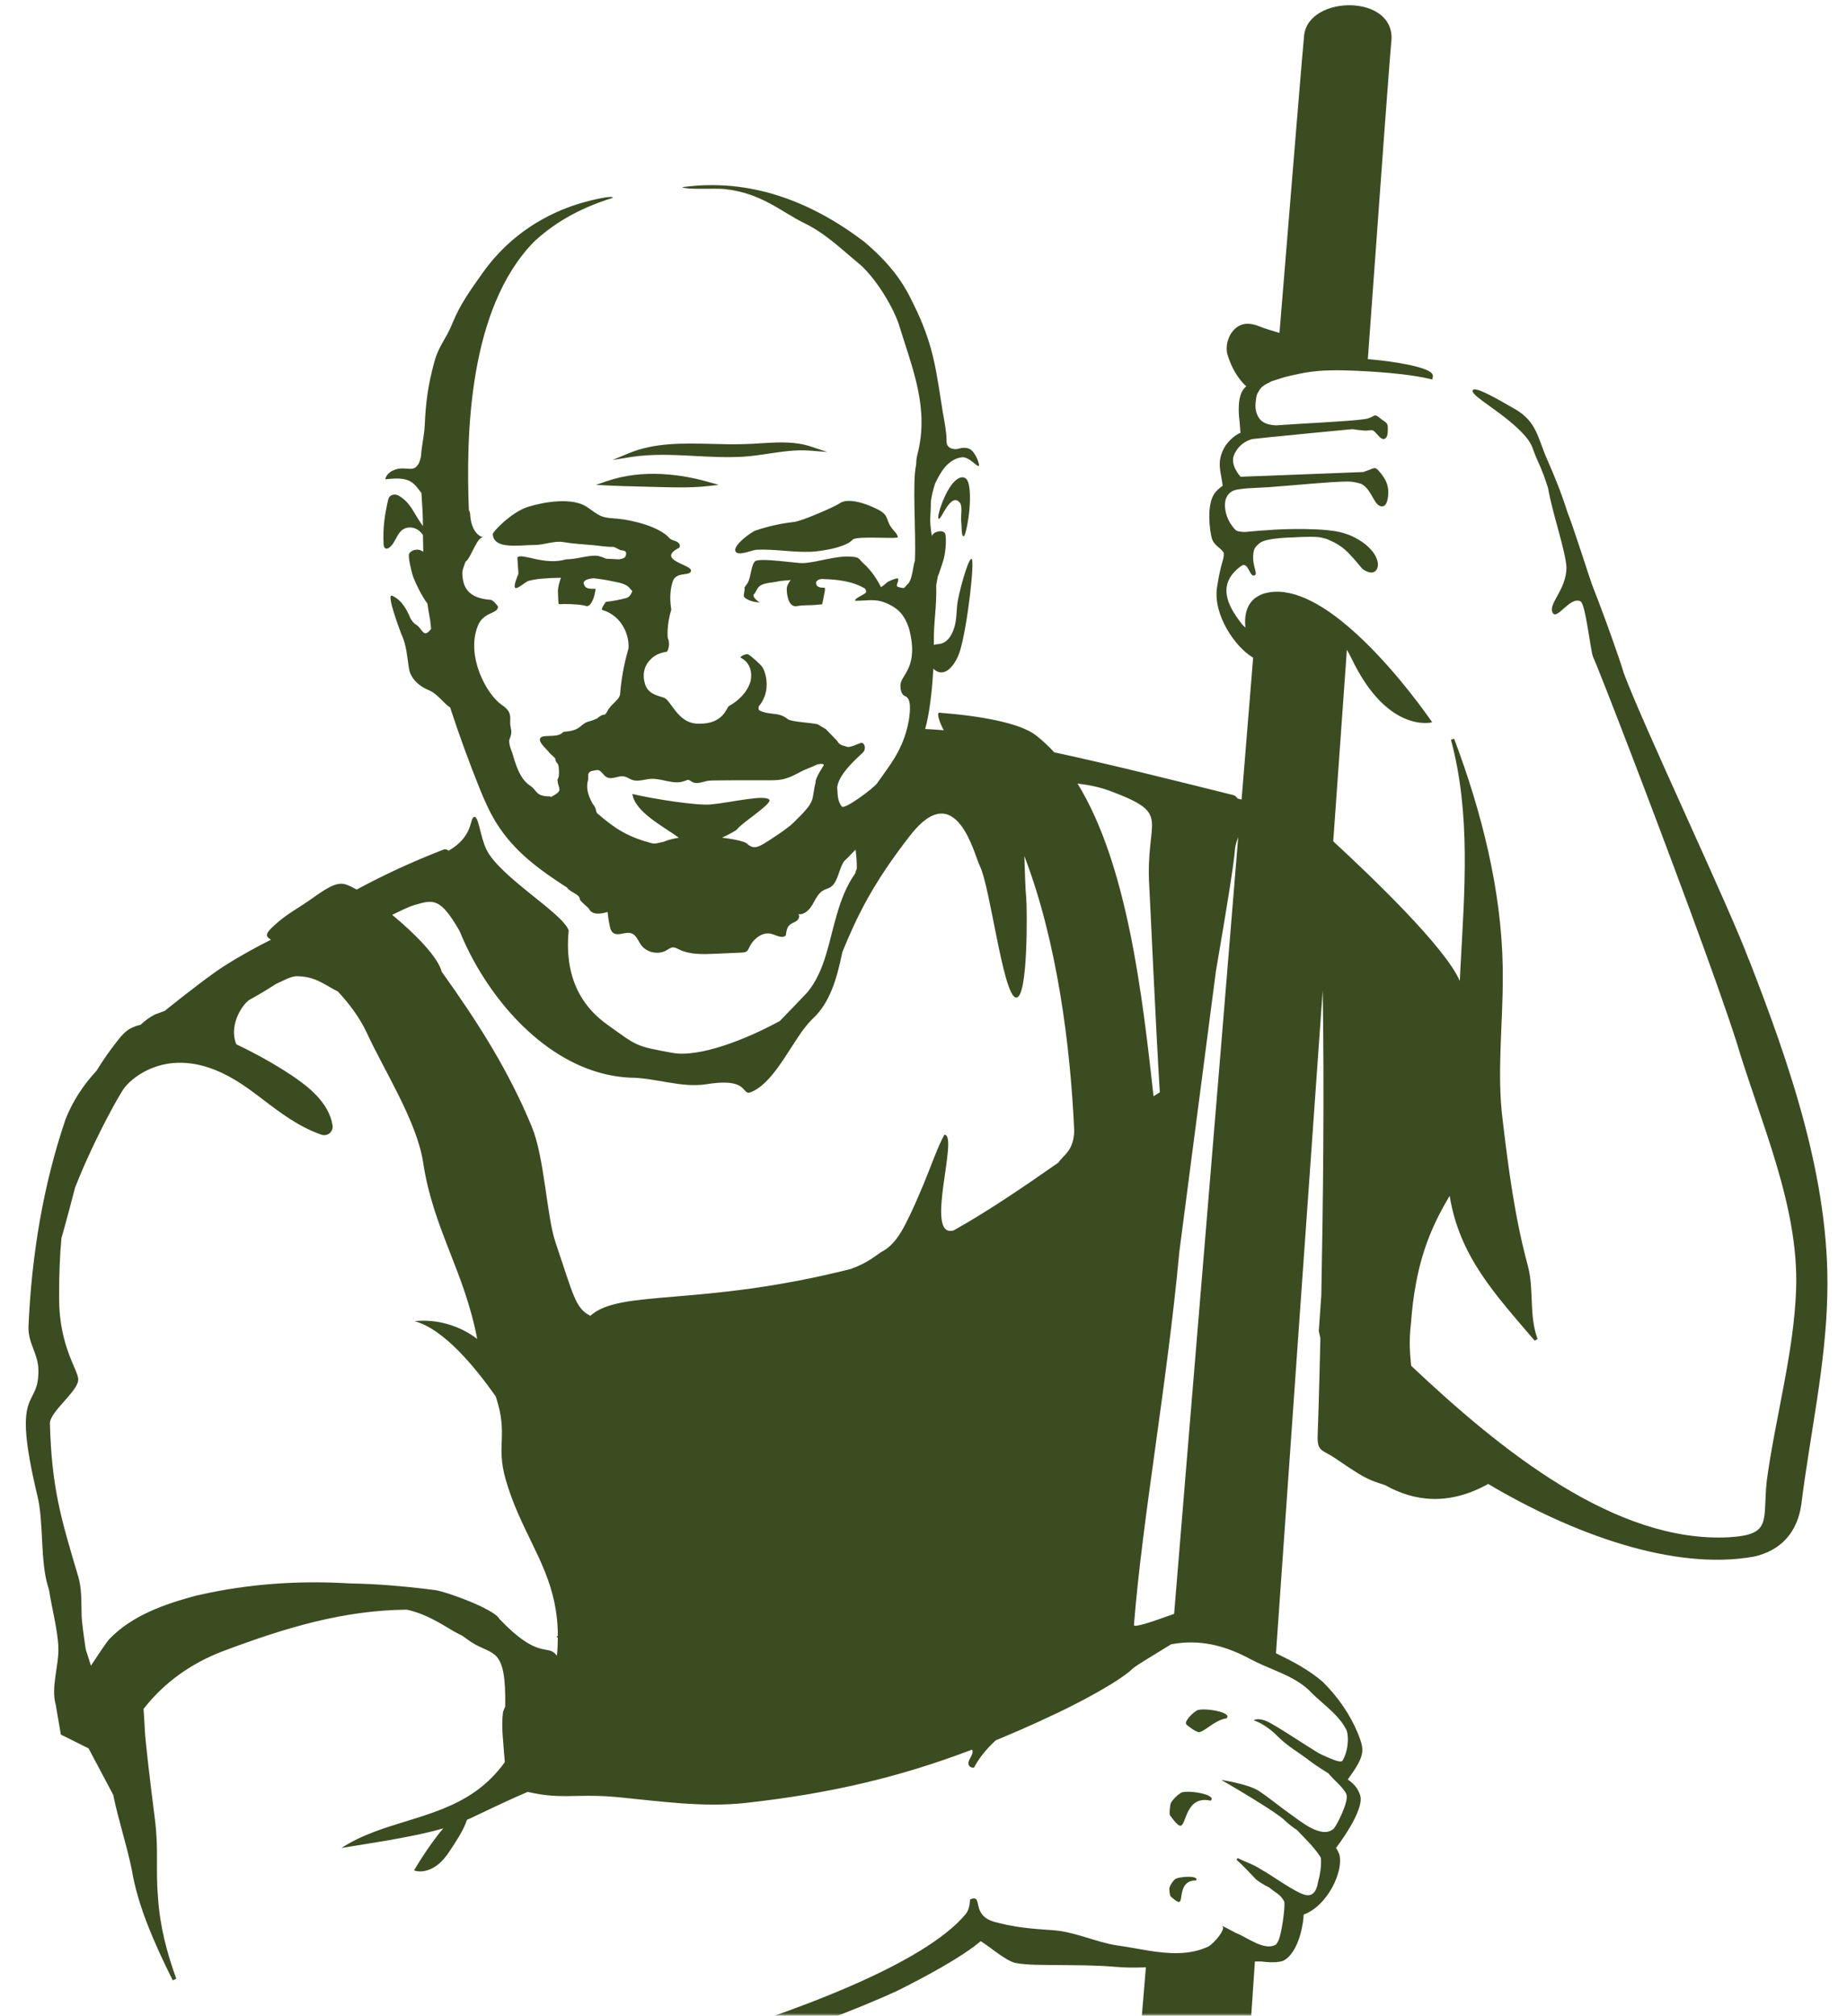 <?xml version="1.0" encoding="UTF-8"?> <svg xmlns="http://www.w3.org/2000/svg" width="353" height="385" viewBox="0 0 353 385" fill="none"><mask id="mask0_780_8646" style="mask-type:alpha" maskUnits="userSpaceOnUse" x="0" y="0" width="353" height="385"><rect width="353" height="385" fill="#D9D9D9"></rect></mask><g mask="url(#mask0_780_8646)"><path d="M115.857 91.935L113.898 92.613L115.973 92.72C117.833 92.819 120.123 92.877 122.33 92.927C123.487 92.96 124.603 92.985 125.595 93.018L126.661 93.042C127.801 93.067 128.967 93.092 130.132 93.092C131.843 93.092 133.579 93.034 135.307 92.844L137.365 92.613L135.373 92.05C130.38 90.637 122.949 89.472 115.866 91.935H115.857Z" fill="#3B4C21"></path><path d="M146.117 84.62C142.993 84.851 140.29 84.909 137.628 84.818C137.058 84.81 136.479 84.793 135.901 84.777C130.627 84.653 125.163 84.521 120.27 86.529L117.055 87.852L120.493 87.306C124.593 86.653 128.776 86.876 132.826 87.091C135.818 87.248 138.909 87.414 141.976 87.232C143.662 87.133 145.34 86.876 146.96 86.637C149.506 86.256 152.143 85.86 154.788 86.066L158.094 86.331L154.953 85.281C152.135 84.339 149.052 84.438 146.125 84.628L146.117 84.62Z" fill="#3B4C21"></path><path d="M245.282 374.492C245.282 374.492 245.232 374.508 245.208 374.516C245.175 374.533 245.15 374.55 245.125 374.566L245.282 374.492Z" fill="#3B4C21"></path><path d="M229.273 330.825C230.042 330.668 231.215 329.568 232.587 328.841C233.166 328.535 233.769 328.279 234.406 328.205C235.72 326.989 229.744 326.064 228.702 326.717C227.917 327.221 227.264 327.874 226.81 328.618C226.686 328.816 226.603 329.064 226.686 329.263C226.702 329.304 226.719 329.345 226.752 329.387C226.901 329.544 228.628 330.957 229.273 330.825Z" fill="#3B4C21"></path><path d="M223.788 344.339C223.639 344.578 223.416 346.512 223.623 346.727C223.771 346.884 225.02 348.843 225.664 348.711C226.755 348.488 226.64 342.859 231.384 343.925C232.699 342.71 226.722 341.784 225.681 342.437C224.896 342.942 224.243 343.595 223.788 344.339Z" fill="#3B4C21"></path><path d="M223.733 362.201C223.857 362.283 224.99 363.432 225.411 363.251C226.122 362.936 225.221 359.126 228.602 359.159C229.321 358.142 225.114 358.382 224.51 358.977C224.047 359.432 223.7 359.977 223.502 360.548C223.436 360.729 223.568 362.085 223.733 362.201Z" fill="#3B4C21"></path><path d="M144.429 101.309C143.627 101.582 140.288 103.995 140.519 105.169C140.767 106.417 143.718 105.045 144.561 105.004C148.074 104.838 151.546 105.541 155.059 105.384C157.001 105.293 161.663 104.557 162.944 103.086C163.655 102.268 171.706 103.037 171.607 102.574C171.508 102.111 171.185 101.731 170.863 101.383C169.011 99.367 170.218 98.565 167.78 97.308C165.92 96.35 162.184 94.92 160.473 96.135C159.539 96.796 153.24 99.532 151.744 99.697C149.256 99.97 146.81 100.515 144.437 101.317L144.429 101.309Z" fill="#3B4C21"></path><path d="M183.703 99.581C183.835 100.539 183.695 102.432 184.174 102.432C184.654 102.432 185.885 95.803 185.158 92.538C185.05 92.05 184.868 91.53 184.439 91.29C183.777 90.918 182.976 91.414 182.43 91.943C180.537 93.803 178.909 98.862 179.413 99.093C179.909 99.316 181.645 94.059 183.372 95.927C184.067 96.605 183.562 98.63 183.703 99.589V99.581Z" fill="#3B4C21"></path><path d="M334.244 183.321C330.64 173.543 314.092 138.67 310.322 128.528C310.05 127.585 309.736 126.643 309.413 125.701C307.801 120.981 306.074 116.261 304.231 111.558C303.925 110.773 300.701 100.622 299.577 97.853C299.577 97.845 299.577 97.837 299.569 97.829C298.461 94.274 297.048 90.819 295.7 87.769C293.857 83.587 293.725 80.553 289.559 78.139C285.509 75.792 281.442 73.519 281.442 74.684C281.442 75.85 287.831 79.106 291.485 83.272C293.014 85.025 292.865 85.827 293.849 87.934C294.832 90.059 295.337 91.555 295.866 93.224C296.725 98.167 299.238 105.243 299.387 108.425C299.312 112.699 295.932 115.228 296.709 116.964C297.486 118.708 300.073 113.79 302.081 114.864C303.065 115.393 303.999 124.585 304.495 125.544C304.892 126.329 307.735 133.537 311.48 143.298C318.365 161.243 328.334 187.826 331.913 199.117C336.459 214.335 343.865 230.42 343.27 246.331C342.865 258.284 339.269 270.914 337.674 282.783C336.831 290.454 338.806 293.099 330.491 293.612C308.785 294.777 286.872 277.055 269.696 260.854C269.423 258.292 269.308 255.705 269.638 253.035C270.465 241.587 273.118 234.999 277.061 228.403C278.937 240 285.748 247.199 293.311 256.068L293.857 255.746C292.171 251.092 293.229 246.422 292.014 241.802C289.517 232.569 288.311 223.394 287.187 213.905C286.046 204.903 287.253 195.604 287.211 186.495C287.211 185.9 287.211 185.313 287.203 184.718C286.972 170.071 283.161 154.995 277.912 141.092L277.309 141.29C281.128 155.474 279.904 170.228 279.127 184.727C279.078 185.603 279.036 186.487 278.995 187.363C276.284 181.032 262.48 167.765 254.809 160.69C255.702 148.159 256.578 135.892 257.413 124.114C257.719 124.626 258.017 125.172 258.298 125.75C265.233 140.248 273.722 137.959 273.722 137.959C273.722 137.959 269.39 131.553 263.456 125.238C261.67 123.328 259.736 121.444 257.727 119.725C253.751 116.327 249.495 113.674 245.552 113.128L245.477 113.079C245.477 113.079 245.444 113.095 245.428 113.104C244.064 112.93 242.741 113.004 241.477 113.401C241.072 113.525 240.725 113.699 240.411 113.881C238.187 115.154 237.889 117.617 237.972 119.195C237.989 119.452 238.005 119.675 238.03 119.873C237.708 119.592 237.385 119.27 237.096 118.873C234.674 115.683 232.451 111.583 237.179 108.128C238.617 107.078 238.757 110.293 239.766 109.905C240.576 109.591 239.022 107.789 239.65 105.144C239.799 104.524 240.27 104.127 240.774 103.714C242.031 102.697 247.18 102.639 247.18 102.639C247.271 102.639 247.37 102.631 247.469 102.623C249.792 102.482 251.578 102.532 251.991 102.59C252.702 102.689 253.628 102.912 254.107 103.185C256.653 104.259 257.645 105.557 258.678 106.656C259.662 107.706 260.182 108.566 260.662 108.855C261.273 109.219 262.05 109.549 262.679 109.202C263.34 108.838 263.456 107.913 263.265 107.177C263.001 106.119 262.307 105.21 261.513 104.458C260.761 103.739 259.885 103.16 258.959 102.689C258.43 102.424 258.132 102.234 256.735 101.804C253.685 100.829 245.701 100.936 241.907 101.292L241.444 101.317C241.444 101.317 241.394 101.317 241.369 101.317L241.039 101.341H240.981L239.071 101.507L237.873 101.614C237.683 101.606 237.501 101.589 237.336 101.573C237.327 101.573 237.311 101.573 237.303 101.573C237.154 101.556 237.022 101.54 236.906 101.515C236.881 101.515 236.856 101.515 236.84 101.507C236.732 101.49 236.641 101.465 236.559 101.441C236.534 101.441 236.509 101.432 236.493 101.424C236.402 101.391 236.319 101.358 236.261 101.325C236.154 101.259 234.145 99.424 234.104 96.423C234.145 95.101 234.682 94.332 235.385 93.894C236.335 93.191 240.129 93.216 242.361 93.059C247.602 92.687 254.082 92.001 257.57 91.968C258.537 91.968 259.372 92.2 259.901 92.34C260.033 92.373 260.141 92.406 260.207 92.448C260.554 92.629 260.852 92.877 261.108 93.15C261.893 93.993 262.199 94.811 262.844 95.803C263.183 96.332 263.753 96.87 264.356 96.688C264.852 96.531 265.067 95.969 265.175 95.465C265.654 93.117 265.026 91.596 263.414 89.827C263.241 89.637 263.034 89.447 262.778 89.414C262.588 89.389 262.397 89.463 262.216 89.538C261.703 89.745 261.158 89.951 260.529 90.158C260.323 90.158 260.108 90.174 259.876 90.183C255.636 90.365 237.112 91.059 237.112 91.059C237.112 91.059 235.021 88.868 235.848 86.901C236.873 84.479 239.005 83.934 239.419 83.851C240.394 83.752 241.708 83.595 242.915 83.479C248.131 82.958 254.967 82.289 258.496 81.966C259.19 82.082 259.909 82.173 260.447 82.214C260.786 82.248 261.058 82.256 261.191 82.248C262.273 82.165 262.265 81.892 263.191 82.95C263.563 83.372 264.142 84.049 264.646 83.81C265.059 83.611 265.183 83.082 265.216 82.62C265.34 80.479 265.117 81.008 263.464 79.644C263.282 79.495 263.075 79.355 262.844 79.355C262.67 79.355 262.513 79.445 262.356 79.536C262.083 79.693 261.753 79.826 261.389 79.941C261.232 79.983 260.959 80.032 260.596 80.082C257.669 80.495 248.445 80.9 243.824 81.247C243.527 81.181 241.584 81.231 240.667 79.9C239.758 78.578 239.865 77.346 240.129 75.759C240.187 75.403 240.311 75.131 240.592 74.717C241.121 73.577 242.312 73.263 242.981 72.841L244.667 72.296C245.709 71.957 246.676 71.742 247.188 71.634L247.395 71.593C250.181 70.965 252.049 70.758 255.091 70.725C256.239 70.709 258.587 70.766 261.265 70.923C263.728 71.064 267.332 71.328 270.49 71.833C271.589 72.006 272.498 72.18 273.275 72.37L273.722 72.477L273.837 72.031C273.879 71.874 273.887 71.634 273.697 71.37C272.738 70.022 266.142 68.998 261.885 68.634L261.422 68.592C263.935 33.703 265.679 10.062 265.91 7.963C266.919 -1.187 250.106 -1.03 249.247 6.74C249.048 8.542 247.23 30.603 244.535 63.592C243.113 63.154 241.824 62.782 241.097 62.492C239.84 61.988 238.41 61.492 236.955 62.17C236.84 62.219 236.732 62.277 236.633 62.343C234.872 63.41 234.087 65.956 234.591 67.7C235.344 70.254 236.699 72.453 238.171 73.775L237.807 74.164C236.435 75.651 236.741 79.082 236.865 80.098C236.922 80.545 236.947 80.999 236.98 81.421C236.997 81.677 237.013 81.917 237.038 82.148H237.03L237.088 82.562V82.653C235.848 83.173 234.5 84.487 233.889 85.686C233.178 87.091 233.062 88.124 233.137 89.265C233.186 90.017 233.426 91.034 233.69 92.77C233.004 93.241 232.351 93.844 232.004 94.431C230.591 96.696 231.202 101.292 231.583 102.738C231.996 104.309 233.641 104.788 233.889 105.673C233.971 106.962 233.385 107.094 232.599 112.186C231.798 117.394 236.063 123.618 239.501 125.61C238.782 134.421 238.046 143.472 237.294 152.713C237.046 152.639 236.774 152.564 236.493 152.498C236.335 152.201 236.063 151.953 235.707 151.862C224.887 149.167 212.885 146.142 201.495 143.695C200.396 142.505 199.23 141.414 197.991 140.447C194.932 138.075 187.435 136.744 179.541 136.124C178.913 136.074 179.616 138.149 180.376 139.471C178.773 139.347 177.425 139.265 176.814 139.232C176.913 138.893 177.004 138.562 177.078 138.24C177.797 135.19 178.211 130.908 178.384 127.701C178.45 127.775 178.508 127.85 178.583 127.908C180.938 129.776 182.906 126.172 183.443 124.428C184.889 119.758 186.352 106.904 185.691 106.739C185.03 106.574 183.104 113.666 182.93 115.608C182.798 117.071 182.806 118.576 182.352 119.964C181.856 121.485 180.971 122.874 179.384 123.014C179.045 123.047 178.74 123.08 178.483 123.188C178.483 123.147 178.483 123.113 178.483 123.072C178.384 118.89 179.054 116.046 178.93 111.773C179.012 111.318 179.136 110.616 179.219 110.161C179.591 109.227 180.062 107.723 180.252 107.152C180.666 105.912 180.93 103.342 180.682 102.061C180.517 101.193 178.814 101.308 178.219 102.151C178.178 102.218 178.144 102.3 178.111 102.383C177.946 101.515 177.814 100.556 177.781 99.432C177.764 98.82 177.938 96.812 177.896 96.217C177.872 95.82 178.029 94.977 178.186 94.216C178.384 93.555 178.525 92.885 178.74 92.307C179.277 91.216 179.839 90.117 180.632 89.191C181.467 88.232 182.6 87.463 183.864 87.339C185.129 87.215 186.592 89.001 187.005 89.017C187.427 89.034 186.468 86.323 185.327 85.76C184.674 85.438 183.889 85.496 183.195 85.703C182.501 85.909 181.186 85.76 180.955 84.719C180.79 83.967 181.17 83.934 180.194 78.776C178.946 71.072 178.566 66.675 175.309 59.583C173.623 56.119 171.986 51.92 165.142 46.151C154.934 38.414 143.329 33.967 130.36 35.752C131.36 36.298 136.634 35.901 138.576 36.116C145.544 36.893 149.38 40.489 153.603 42.555C157.827 44.622 160.464 47.3 164.093 50.292C167.002 52.689 170.358 57.946 171.714 61.732C174.417 70.527 177.665 77.949 175.309 86.918C175.169 87.463 175.103 88.083 175.103 88.72C174.309 92.125 175.103 101.465 174.855 107.177C174.541 107.632 174.425 110.558 173.573 111.467C172.689 112.327 172.987 112.393 172.301 112.261C171.267 112.054 171.243 112.013 171.648 111.037C171.664 111.004 171.664 110.574 171.664 110.558C171.639 110.31 170.738 110.624 169.862 111.037C169.308 111.302 168.953 111.864 168.358 112.128C167.738 110.855 166.688 109.12 165.076 107.656C164.035 106.706 164.332 106.45 162.787 106.326C159.679 106.078 156.521 107.384 153.463 107.557C152.405 107.615 145.032 106.458 144.288 107.218C143.519 108.004 143.511 110.409 142.866 111.368L142.254 112.261C142.453 112.376 142.089 113.657 142.155 113.872C142.288 114.31 143.205 114.674 143.651 114.815C144.098 114.955 144.784 115.054 145.247 115.096C144.933 114.914 144.577 114.633 144.329 114.36C144.139 114.153 143.982 113.881 143.99 113.608C144.37 113.285 144.594 112.674 144.776 112.393C145.561 111.202 147.371 111.393 148.735 111.037C148.991 110.971 149.975 110.88 151.115 110.789C151.115 110.789 151.115 110.789 151.124 110.789C150.818 111.153 150.454 111.682 150.363 112.393C150.363 113.732 150.677 114.881 151.182 115.41C151.471 115.724 151.925 115.848 152.297 115.773C153.537 115.525 154.744 115.666 156.116 115.509C156.447 115.468 156.786 115.443 157.125 115.418C157.216 115.129 157.662 112.814 157.67 112.707C157.67 112.575 157.67 112.418 157.637 112.252C156.943 112.252 156.116 112.252 155.976 111.484C155.819 110.632 157.158 110.574 157.158 110.574C157.207 110.574 157.249 110.591 157.29 110.599C160.075 110.673 162.952 111.004 165.333 112.426C165.448 112.616 165.547 112.856 165.547 113.062C165.531 113.087 165.514 113.112 165.498 113.145C165.399 113.335 164.927 113.583 164.465 113.839C164.456 113.839 164.432 113.856 164.423 113.856C164.423 113.856 164.423 113.856 164.432 113.856C163.878 114.162 163.332 114.484 163.44 114.749C165.986 114.749 167.391 114.228 169.788 115.377C171.358 116.129 172.772 117.146 173.722 119.997C175.739 127.618 172.077 128.866 172.086 130.941C172.086 131.702 172.284 132.702 172.962 132.95C174.185 133.404 173.987 135.62 173.697 137.587C172.673 143.216 170.003 146.192 167.606 149.638C167.01 150.498 161.415 154.705 160.886 154.052C160.299 153.317 160.109 152.341 160.067 151.407C160.051 151.11 160.051 150.804 160.001 150.506C160.125 147.828 164.341 144.323 164.911 143.745C165.622 143.026 165.242 141.885 164.655 141.877C164.308 141.877 162.506 142.869 161.91 142.637C161.315 142.406 160.48 142.455 159.985 141.488L158.141 139.587C158.042 139.48 157.959 139.389 157.86 139.281C157.249 138.918 156.695 138.604 156.281 138.339C155.099 138.033 151.206 137.893 150.529 137.339C148.784 135.917 147.338 136.669 145.28 135.76C145.197 135.719 145.106 135.677 145.057 135.603C144.883 135.355 144.982 134.793 145.238 134.628C147.371 131.842 146.354 128.379 145.701 127.412C145.321 126.858 143.37 125.097 142.941 124.973C142.511 124.849 141.486 125.353 141.535 125.585C141.535 125.593 141.535 125.593 141.535 125.601C141.535 125.601 141.519 125.601 141.519 125.593C141.519 125.593 141.577 125.783 141.535 125.601C144.123 126.883 143.668 129.908 143.222 130.743C142.321 133.032 140.114 134.429 139.312 134.851C138.899 135.066 138.262 138.38 133.476 138.215C129.409 138.265 128.236 133.479 126.748 133.214C125.591 132.826 123.574 132.503 123.169 130.197C123.061 129.883 122.714 128.098 123.789 126.593C124.863 125.089 126.202 124.676 127.434 124.486C127.574 124.461 128.203 123.089 127.641 121.907C127.591 121.799 127.384 119.328 128.285 116.509C128.351 116.294 127.657 113.773 128.608 110.963C129.319 109.086 131.972 110.144 132.071 108.987C132.17 107.83 125.334 106.962 129.757 104.648C130.112 104.35 129.93 103.73 129.269 103.424C128.79 103.201 128.475 103.234 127.996 102.846C126.078 100.54 120.631 99.3 118.019 99.068C117.011 98.977 115.978 98.977 115.035 98.622C114.002 98.234 113.068 97.415 112.142 96.803C109.365 94.977 104.091 95.82 100.926 96.803C97.751 97.787 94.164 101.581 94.181 102.011C94.338 105.02 99.215 104.094 102.273 104.086C103.91 104.086 106.001 103.251 107.613 103.532C109.39 103.846 111.605 103.97 113.407 104.127C114.49 104.226 116.077 104.491 117.168 104.449C117.565 104.433 118.466 105.16 118.854 105.119C120.226 105.193 119.474 106.392 119.433 106.45C119.061 106.698 118.581 106.846 118.118 106.83C117.804 106.822 116.837 106.747 115.845 106.714C115.192 106.425 114.523 106.169 113.903 106.136C112.283 106.069 110.208 106.822 108.158 106.838C104.091 108.062 99.752 105.574 98.9 106.441C98.834 106.508 99.115 109.516 99.082 109.599C97.156 114.219 99.562 111.723 100.859 110.996C102.364 110.516 104.852 110.392 107.208 110.351C106.852 111.326 106.637 112.285 106.629 112.814C106.629 113.269 106.712 115.203 106.761 115.319C106.803 115.459 107.505 115.368 107.712 115.368C109.555 115.368 111.068 115.459 112.217 115.79C112.365 115.732 112.514 115.666 112.663 115.575C113.184 115.104 113.68 113.905 113.82 112.459C112.556 112.459 111.869 112.484 111.58 111.55C111.274 110.574 113.382 110.45 113.473 110.45C114.696 110.583 116.011 110.789 116.788 110.971C118.102 111.269 119.705 111.384 120.466 112.492C120.482 112.517 120.648 112.682 120.846 112.88C120.656 113.443 120.358 113.996 119.722 114.219C118.755 114.484 116.961 114.856 115.837 114.939C115.738 114.939 114.705 116.484 115.126 116.509C118.937 117.625 120.317 121.444 120.119 123.849C119.689 125.337 118.829 128.536 118.507 132.586C118.433 133.537 117.143 134.239 116.275 135.479C115.465 137.058 115.63 136.173 114.729 136.769C114.655 136.818 114.581 136.868 114.523 136.909C114.391 137 114.291 137.066 114.267 137.107C114.209 137.182 114.126 137.223 114.043 137.264C111.985 138.165 112.514 137.455 110.77 138.876C110.01 139.496 108.844 139.695 107.869 139.761C107.844 139.761 107.819 139.761 107.794 139.761C107.794 139.761 107.794 139.744 107.778 139.744C107.778 139.744 107.761 139.752 107.753 139.761C107.687 139.802 107.637 139.835 107.571 139.876C106.48 141.1 103.43 140.067 103.199 141.133C103.025 141.943 104.455 143.026 105.025 143.803C105.174 144.009 106.001 144.646 106.117 144.894C106.307 146.233 106.836 145.125 106.836 147.613C106.836 148.903 106.414 148.68 106.571 149.167C106.687 150.68 107.753 150.936 105.497 152.118C105.017 152.374 105.497 152.118 104.951 152.11C102.339 152.06 102.653 150.977 101.446 150.159C100.24 149.341 99.091 148.192 97.884 143.72C97.884 143.72 97.082 141.918 97.388 141.182C98.033 139.653 97.553 139.273 97.512 138.248C97.462 136.95 97.9 135.983 95.908 134.636C92.974 132.644 89.023 125.279 91.312 119.567C92.379 116.782 95.189 117.311 95.173 115.856C95.181 115.807 94.197 114.501 93.718 114.567C89.684 114.236 88.378 112.418 88.362 109.318C88.378 108.896 88.651 108.119 88.965 107.293C90.015 106.607 91.213 102.333 92.387 102.656C90.701 102.185 89.973 100.184 89.874 98.44C89.858 98.093 89.825 97.721 89.61 97.457C89.031 82.818 89.61 59.004 101.975 46.258C105.472 42.952 110.291 39.885 117.127 37.786C117.193 37.224 112.886 38.199 110.332 39.009C105.108 40.662 97.793 44.291 92.246 52.119C89.874 55.475 87.973 58.037 86.427 61.839C85.163 64.956 83.89 65.914 83.005 69.154C81.84 73.411 81.369 76.751 81.179 81.148C81.096 83.132 80.584 85.116 80.46 87.108C80.451 87.174 80.443 87.24 80.435 87.29C80.261 87.992 80.079 88.513 79.897 88.744C79.716 88.984 79.517 89.232 79.253 89.373C78.897 89.571 78.468 89.554 78.062 89.53C76.864 89.455 76.252 89.373 75.153 89.844C74.401 90.166 73.797 90.769 73.624 91.538C75.269 91.422 77.186 91.117 78.658 92.092C79.435 92.605 79.955 93.423 80.542 94.15C80.666 96.159 80.807 98.093 80.815 99.358C80.815 99.73 80.815 100.11 80.823 100.482C80.327 99.754 79.831 99.027 79.385 98.25C78.575 96.837 77.691 95.514 76.211 94.679C75.632 94.349 74.789 94.39 74.409 94.927C74.26 95.142 74.194 95.407 74.136 95.663C73.458 98.713 73.186 100.763 73.31 103.879C73.326 104.243 73.409 104.689 73.756 104.78C73.954 104.838 74.169 104.739 74.343 104.623C75.566 103.788 75.773 101.945 77.013 101.127C77.806 100.598 78.897 100.647 79.724 101.118C80.178 101.374 80.542 101.755 80.832 102.185C80.848 103.251 80.865 104.325 80.898 105.392C79.889 104.623 78.583 105.061 78.203 105.739C77.897 106.293 78.765 109.682 78.996 110.268C79.443 111.434 80.691 114.021 81.691 115.278C81.766 115.79 81.84 116.294 81.923 116.807C82.022 117.385 82.121 117.923 82.212 118.419C82.27 119.047 82.336 119.601 82.402 120.121C82.385 120.138 82.361 120.146 82.344 120.171C80.931 122.064 80.691 120.006 79.559 119.336C79.063 119.047 78.773 118.625 78.484 118.179C77.781 116.542 76.864 114.641 74.954 113.79C73.673 113.219 76.666 121.006 76.666 121.006C77.765 123.361 77.765 125.378 78.211 127.941C78.31 128.528 79.005 130.627 82.038 131.867C83.634 132.52 84.923 134.487 86.031 135.124C86.055 135.198 86.08 135.272 86.105 135.347C87.667 140.174 89.717 145.753 91.61 150.457C92.528 152.746 93.528 155.019 94.826 157.119C98.214 162.616 103.091 166.12 108.398 169.542C108.819 170.344 110.778 170.799 110.803 171.675C110.82 172.171 112.374 173.204 112.605 173.65C113.192 174.808 114.895 174.576 116.126 174.171C116.209 175.089 116.35 176.006 116.548 176.915C116.647 177.362 116.779 177.833 117.127 178.13C118.069 178.932 119.565 177.849 120.722 178.279C121.615 178.61 121.945 179.668 122.491 180.445C123.541 181.933 125.764 182.429 127.343 181.528C127.765 181.288 128.17 180.949 128.657 180.949C129.037 180.949 129.385 181.147 129.732 181.321C131.815 182.354 134.253 182.272 136.576 182.172C138.312 182.098 140.039 182.024 141.775 181.941C142.089 181.924 142.42 181.908 142.676 181.726C142.941 181.536 143.073 181.222 143.213 180.924C143.982 179.304 145.718 177.907 147.445 178.37C148.388 178.626 149.504 179.346 150.19 178.651C150.272 177.924 150.388 177.13 150.934 176.643C151.314 176.312 151.835 176.188 152.248 175.89C152.661 175.593 152.926 174.956 152.57 174.601C153.727 174.783 154.711 173.758 155.298 172.749C155.885 171.741 156.381 170.559 157.414 170.022C157.885 169.774 158.431 169.683 158.852 169.36C160.15 168.352 160.323 166.12 161.175 164.715C161.481 164.219 162.018 163.913 162.373 163.45C162.597 163.227 163.002 162.822 163.514 162.285C163.696 163.632 163.77 164.831 163.754 165.914C163.63 166.186 163.522 166.484 163.44 166.831C161.762 169.203 160.753 171.89 159.985 174.518C158.431 179.651 157.753 185.363 154.322 189.512C152.603 191.347 150.801 193.182 149.065 194.993C142.593 198.539 133.666 202.019 128.55 201.101C121.367 199.812 121.813 199.812 116.068 195.703C112.258 192.984 107.695 187.884 108.687 177.709C107.571 174.403 95.478 167.484 92.941 162.202C91.718 159.656 91.478 155.631 90.552 156.053C89.75 156.416 90.461 159.747 85.733 162.492C85.485 162.252 85.13 162.128 84.783 162.268C79.087 164.459 73.533 167.005 68.168 169.906C67.342 169.443 66.614 169.096 66.036 168.914C64.234 168.336 62.109 169.865 59.489 171.716C56.96 173.502 54.91 174.485 52.48 176.692C50.645 178.362 50.661 178.792 51.794 179.478C48.95 180.916 46.024 182.487 42.743 184.578C40.511 185.999 35.742 189.645 31.46 193.092C30.865 193.315 30.253 193.521 29.642 193.753C28.592 194.265 27.699 194.96 26.872 195.728C26.823 195.745 26.773 195.753 26.707 195.77C26.096 195.918 25.558 196.117 25.071 196.373C25.071 196.373 25.071 196.373 25.062 196.373C25.013 196.398 24.872 196.464 24.814 196.497C23.897 197.043 23.269 197.77 22.698 198.473L22.459 198.778C20.987 200.63 19.648 202.548 18.45 204.507C15.92 207.243 13.879 210.317 12.523 213.789C8.266 226.295 6.026 239.785 5.448 253.324C5.315 256.548 7.291 258.474 7.341 261.689C7.456 269.418 1.984 264.235 7.183 285.842C8.341 290.644 7.696 298.075 9.118 302.811C9.151 302.968 9.349 303.572 9.374 303.704L9.415 303.919C9.878 307.068 11.052 311.375 11.151 314.64C11.3 318.053 9.688 322.252 10.647 325.584L11.63 331.295L16.929 333.94L21.64 342.818C22.607 347.595 24.219 352.365 25.186 357.101C26.311 364.011 29.584 371.368 33.014 378.245C33.237 378.129 33.46 378.022 33.692 377.922C31.915 373.095 30.534 367.789 30.204 362.457C29.708 356.787 30.369 353.448 29.592 347.364C28.774 340.966 27.749 332.362 27.674 330.361C27.616 328.824 27.492 327.551 27.435 326.402C27.74 326.013 28.055 325.625 28.385 325.236C31.526 321.558 36.114 317.814 42.735 315.326C54.819 310.788 65.705 307.572 77.724 307.44C82.311 308.432 85.741 311.193 87.717 312.102C87.808 312.143 87.891 312.185 87.973 312.226C88.238 312.358 88.461 312.491 88.626 312.615C89.172 313.028 89.676 313.375 90.155 313.689C94.247 316.334 96.735 314.35 96.561 325.972C96.611 325.691 96.09 327.187 96.14 326.923C95.793 329.973 96.123 331.709 96.479 336.569C95.635 337.743 94.743 338.776 93.8 339.702C93.015 340.47 92.205 341.173 91.362 341.801C91.147 341.958 90.932 342.107 90.717 342.264C82.906 347.703 73.02 347.893 65.251 352.968C68.962 352.332 72.83 351.778 76.525 351.075C79.278 350.554 82.038 350.001 84.716 349.215C83.072 351.15 81.609 353.29 80.352 355.249C79.93 355.911 79.525 356.572 79.129 357.25C80.79 357.795 82.642 357.076 83.956 355.927C85.262 354.77 86.155 353.233 87.105 351.761C87.857 350.596 88.758 349.083 89.238 347.587C89.436 347.504 89.635 347.422 89.825 347.331C91.114 346.736 92.676 345.975 94.387 345.173C94.867 344.942 95.363 344.711 95.867 344.479C95.958 344.438 96.04 344.396 96.132 344.355C97.644 343.653 99.239 342.933 100.851 342.247C102.529 342.636 103.976 342.851 105.306 342.958C109.249 343.272 112.291 342.694 118.019 343.248C126.202 344.041 134.41 345.256 142.544 344.355C158.72 342.553 171.929 339.445 185.766 334.18C185.782 334.205 185.807 334.23 185.823 334.263C186.088 334.816 185.518 335.544 185.22 336.205C184.922 336.866 185.088 337.643 186.137 337.635C187.088 335.817 188.485 334.089 190.312 332.395C190.775 332.204 191.246 332.014 191.709 331.816C193.874 330.907 196.065 329.956 198.296 328.939C199.619 328.336 200.95 327.716 202.305 327.071C204.504 326.03 208.968 323.765 212.472 321.599C213.257 321.12 213.985 320.641 214.638 320.178C214.77 320.087 214.894 319.996 215.018 319.905C215.63 319.459 216.159 319.029 216.555 318.64C217.01 318.194 220.275 316.235 223.838 314.053C223.929 314.036 224.011 314.028 224.094 314.012C229.144 313.135 233.872 314.135 238.964 316.88C240.501 317.706 242.088 318.351 243.642 319.012C244.014 319.169 244.386 319.326 244.75 319.492C246.701 320.351 248.561 321.327 250.172 322.823C251.941 324.707 254.264 326.336 255.942 328.336C256.479 328.981 256.95 329.659 257.314 330.394C257.413 330.593 257.488 330.882 257.537 331.213C257.744 332.535 257.529 334.684 256.595 336.271C256.33 336.718 254.867 336.114 254.867 336.114C254.867 336.114 252.859 335.312 251.999 334.833C249.486 333.304 246.395 331.237 244.163 329.898C243.717 329.626 243.295 329.386 242.932 329.179C242.427 328.906 242.014 328.7 241.717 328.601C241.717 328.601 241.717 328.601 241.708 328.601C240.13 328.072 239.617 328.592 239.617 328.592C239.617 328.592 241.03 328.973 242.849 330.427C243.246 330.741 243.659 331.097 244.081 331.527C244.081 331.527 244.097 331.543 244.105 331.551C246.023 333.527 248.147 334.626 250.503 336.461C251.445 337.197 253.892 338.71 253.892 338.71C254.884 339.958 256.744 341.379 257.322 342.694C257.86 344.033 255.463 348.67 254.909 349.265C252.586 351.356 248.511 347.819 246.213 346.198C245.395 345.636 244.419 344.868 243.378 344.074C242.915 343.727 242.452 343.372 241.973 343.024C241.526 342.702 241.072 342.38 240.625 342.082C238.617 340.751 233.393 339.958 233.393 339.958C234.641 340.66 238.7 343.033 241.832 345.041C242.345 345.372 242.824 345.686 243.27 345.983C244.386 346.736 245.254 347.372 245.601 347.752C246.329 348.422 247.089 349.017 247.891 349.538C249.453 351.199 251.139 352.794 252.338 354.638C252.462 354.861 252.429 354.853 252.462 355.101C252.553 356.465 252.297 358.085 251.916 359.407C251.842 359.746 251.602 362.11 249.817 361.986C248.395 361.895 244.94 359.498 242.601 358.01C241.998 357.63 241.469 357.299 241.072 357.093C241.047 357.076 241.03 357.068 241.006 357.051C239.551 356.076 238.113 355.688 236.542 354.886L236.327 355.2C237.641 356.39 238.848 357.704 240.072 358.977C240.328 359.184 240.584 359.349 240.832 359.523C241.427 359.92 242.014 360.242 242.593 360.523C243.642 361.44 244.824 361.821 245.477 363.292C245.577 364.805 244.957 369.219 244.345 370.624C244.163 371.054 243.866 371.368 243.899 371.392L243.742 371.467C242.7 372.046 241.353 371.69 240.03 371.103C238.6 370.467 237.203 369.549 236.253 369.219C234.872 368.466 233.211 367.598 233.624 367.913C234.302 368.433 232.194 371.004 230.996 371.756C227.318 373.509 223.267 373.178 219.275 372.533C217.308 372.211 215.357 371.822 213.472 371.566C209.282 370.93 205.446 368.913 201.024 368.648C199.148 368.491 195.222 368.375 191.031 367.326C190.684 367.235 190.336 367.152 189.981 367.053C188.063 366.499 187.427 365.458 187.121 364.532C186.708 363.242 186.947 362.151 185.41 362.788C185.319 363.73 185.22 364.796 184.55 365.606C168.755 384.502 86.94 402.472 82.468 401.885C78.368 401.348 73.525 400.595 70.681 403.596C69.64 404.695 67.945 405.869 66.714 406.762C66.061 407.241 65.408 407.473 64.763 407.547C64.11 407.431 63.465 407.266 62.82 407.026C58.894 405.629 58.175 403.505 53.802 404.017C53.662 404.439 50.207 404.828 50.041 405.241C52.959 407.225 58.373 409.721 61.68 410.986C61.68 410.986 61.688 410.986 61.696 410.986C61.953 411.085 62.209 411.184 62.465 411.275C66.3 412.763 70.599 412.159 74.541 411.506C82.261 410.2 89.618 407.935 97.198 406.282C109.811 403.455 157.612 386.816 171.689 380.138C176.095 377.939 183.625 373.988 187.435 370.764C189.03 371.715 191.998 374.343 193.957 374.897C196.238 375.36 199.354 375.277 201.537 375.319C205.612 375.368 209.001 375.319 213.183 375.666C214.878 375.815 216.87 375.848 219.002 375.757C218.721 379.088 218.465 382.229 218.217 385.172C218.159 385.172 215.944 412.068 215.944 412.068C214.481 424.227 234.839 426.071 237.319 412.837C237.319 412.523 238.369 395.338 238.369 395.338L239.08 386.147C239.08 386.147 239.063 386.147 239.055 386.147C239.295 382.609 239.559 378.757 239.84 374.641C240.692 374.641 241.13 374.641 241.13 374.641C241.13 374.641 243.783 375.046 245.221 374.517C247.643 373.368 248.966 369.045 249.164 365.673C253.785 364.003 256.859 357.258 255.967 354.175C255.719 353.464 255.33 352.96 255.33 352.96C255.33 352.96 260.984 345.686 259.926 342.801C259.422 341.421 258.752 340.718 257.587 339.875C261.067 335.131 260.736 334.221 259.529 331.08C257.992 327.377 255.677 324.087 252.851 321.269C250.131 318.913 247.023 317.301 243.866 315.764C246.651 275.948 249.825 231.031 252.793 189.174C253.123 208.325 252.859 230.511 252.528 247.414C252.371 249.679 252.214 251.944 252.049 254.217C252.049 254.217 252.156 254.779 252.355 255.597C252.115 265.896 251.883 272.972 251.834 274.055C251.685 277.361 252.735 276.849 255.181 278.518C260.662 282.254 261.257 282.56 264.704 283.651C270.44 286.875 276.987 287.536 284.351 283.478C284.351 283.478 284.335 283.436 284.31 283.37C300.594 293.016 319.845 300.034 335.145 297.323C340.41 296.19 343.509 292.62 344.262 287.387C345.923 273.997 348.981 260.656 349.238 247.133C349.758 225.452 342.071 203.349 334.268 183.313L334.244 183.321ZM155.893 149.423C155.893 149.423 155.893 149.423 155.885 149.423C154.942 153.16 156.215 152.697 151.562 157.218C150.495 158.26 147.181 160.442 145.9 161.194C145.288 161.549 144.602 161.913 143.908 161.781C143.445 161.698 143.048 161.401 142.693 161.078C142.329 160.748 140.436 160.285 137.998 159.995C139.419 159.326 140.651 158.673 140.899 158.359C141.866 157.102 146.916 153.986 147.09 152.87C146.652 151.581 139.791 153.284 135.799 153.656C133.286 153.895 125.144 152.655 120.863 151.655C121.375 155.143 126.847 157.863 129.732 160.004C128.649 160.177 127.641 160.425 126.789 160.797C126.012 160.896 125.318 161.26 124.549 161.053C120.02 159.838 117.68 158.4 114.134 155.333C113.82 155.061 114.052 154.366 113.283 153.548C112.275 151.68 111.969 150.424 112.423 148.82C112.423 148.812 112.423 147.919 112.423 147.911C112.432 147.869 112.473 147.762 112.473 147.754C112.68 147.208 113.407 147.208 114.043 147.084C114.82 146.935 115.25 148.076 115.969 148.456C116.052 148.498 116.135 148.522 116.217 148.547C116.316 148.572 116.416 148.589 116.507 148.613C117.399 148.713 118.383 148.109 119.309 148.299C119.821 148.407 120.276 148.762 120.772 148.944C121.937 149.366 123.177 148.837 124.4 148.762C125.748 148.688 127.12 149.175 128.451 149.357C129.252 149.473 130.046 149.465 130.815 149.175C130.856 149.159 130.889 149.159 130.93 149.142C131.137 149.051 131.352 148.944 131.575 148.969C131.749 148.985 131.897 149.093 132.046 149.192C132.112 149.242 132.178 149.283 132.253 149.324C132.873 149.696 133.584 149.556 134.295 149.374C134.551 149.308 134.815 149.242 135.063 149.184C135.642 149.068 136.229 149.06 136.816 149.06C138.155 149.043 139.485 149.035 140.824 149.027C141.254 149.027 141.676 149.027 142.106 149.027C142.874 149.027 143.635 149.027 144.404 149.027C145.139 149.027 145.867 149.018 146.602 149.027C147.586 149.035 148.578 149.051 149.545 148.853C150.818 148.589 152.008 147.952 153.182 147.324C153.959 146.911 155.273 146.489 156.042 146.076C156.083 146.051 156.124 146.034 156.166 146.01C156.678 145.869 157.455 145.836 157.455 146.134C157.455 146.158 155.703 148.754 155.885 149.423H155.893ZM106.406 316.194C106.331 316.094 106.257 316.012 106.183 315.929C104.496 314.119 102.794 316.871 95.578 309.35C95.52 309.292 95.47 309.242 95.421 309.184C95.106 308.556 93.834 307.763 92.222 306.969C91.023 306.382 89.635 305.795 88.296 305.291C87.816 305.109 87.345 304.936 86.89 304.779C86.841 304.762 86.783 304.737 86.733 304.721C85.179 304.184 83.849 303.803 83.212 303.712C82.559 303.621 81.84 303.539 81.088 303.448C77.087 302.968 71.863 302.506 67.003 302.439C57.233 301.828 47.446 302.506 38.197 304.613C37.965 304.663 37.725 304.704 37.486 304.762C31.551 306.357 25.302 308.482 20.88 313.077C20.343 313.656 18.251 316.814 17.375 318.144C17.061 317.111 16.739 316.086 16.392 315.061C16.028 312.656 15.623 309.73 15.598 308.44C15.524 305.928 15.664 303.266 14.854 300.786C11.639 289.975 9.878 284.147 9.539 271.906C9.473 269.649 14.92 265.772 14.953 263.508C14.978 261.656 11.292 257.259 11.292 247.869C11.292 243.463 11.424 239.834 11.746 236.47C11.887 235.983 12.036 235.437 12.217 234.801C12.845 232.552 13.623 229.634 14.358 226.799C14.912 225.394 15.515 223.931 16.168 222.452L16.648 221.385C17.788 218.856 19.07 216.219 20.351 213.756C20.838 212.83 21.293 211.971 21.715 211.21C22.326 210.102 22.872 209.168 23.294 208.491C23.517 208.135 23.698 207.862 23.823 207.705C24.409 206.97 25.178 206.267 26.104 205.606C27.765 204.424 29.716 203.606 31.758 203.225C32.163 203.151 32.568 203.085 32.981 203.044C32.998 203.044 33.022 203.044 33.039 203.044C33.32 203.019 33.593 203.002 33.865 202.994C35.138 202.944 36.444 203.06 37.75 203.333C40.858 203.978 44.049 205.49 47.504 207.962C48.487 208.664 49.455 209.4 50.413 210.127C53.703 212.624 57.1 215.211 61.423 216.723C61.597 216.781 61.779 216.814 61.961 216.814C62.333 216.814 62.705 216.682 62.994 216.442C63.432 216.079 63.647 215.508 63.556 214.946C62.886 210.665 59.035 207.598 55.761 205.408C53.447 203.862 50.885 202.357 48.14 200.936C47.099 200.398 46.115 199.911 45.156 199.456C44.9 198.82 44.768 198.175 44.735 197.547C44.718 197.324 44.718 197.109 44.727 196.885C44.801 195.15 45.528 193.53 46.314 192.405C46.834 191.653 47.372 191.124 47.752 190.918C49.289 190.091 50.777 189.19 52.248 188.248C52.422 188.132 52.596 188.016 52.769 187.909C52.778 187.909 52.794 187.909 52.802 187.901C53.951 187.421 55.58 186.421 56.828 186.454C58.192 186.495 59.192 186.702 60.134 187.057C61.043 187.405 61.903 187.884 62.953 188.487C63.168 188.611 63.391 188.744 63.63 188.876C63.961 189.066 64.275 189.231 64.581 189.38C65.623 190.496 66.59 191.662 67.466 192.86C67.524 192.934 67.573 193.009 67.631 193.083C68.598 194.439 69.441 195.836 70.094 197.249C73.368 204.383 79.674 214.169 80.865 222.013C82.799 234.726 88.717 242.752 91.205 255.73C87.824 253.159 83.452 251.886 79.22 252.341C84.898 253.845 90.891 261.268 94.734 266.69C97.231 274.129 94.701 275.865 96.669 282.668C99.347 291.934 104.191 297.695 105.959 306.06C106.373 308.035 106.612 310.16 106.612 312.507C106.555 312.482 106.505 312.458 106.447 312.433C106.447 312.532 106.447 312.623 106.447 312.714C106.505 312.739 106.555 312.755 106.612 312.78C106.612 313.871 106.563 314.995 106.447 316.185L106.406 316.194ZM202.289 222.046C195.651 226.7 188.609 231.469 182.253 235.015C182.236 235.015 182.228 235.007 182.203 235.015C176.549 236.553 183.335 216.707 180.492 216.732C179.236 218.93 177.814 223.088 176.475 226.262C175.384 228.849 174.284 231.445 172.978 233.941C171.945 235.908 170.689 237.9 168.639 239.016C167.539 239.611 166.184 241.074 162.638 242.364C133.807 249.646 118.515 246.158 112.828 251.316C109.96 249.886 109.605 247.439 106.158 237.264C104.488 232.346 104.067 221.088 101.645 215.219C97.181 204.416 91.255 195.141 84.411 185.586C83.741 182.858 79.401 178.387 74.954 174.733C76.442 174.022 77.955 173.229 79.286 172.84C82.865 171.799 84.163 171.452 87.824 177.8C88.651 179.808 89.585 181.784 90.643 183.693C96.735 194.687 107.398 205.176 120.325 205.829C125.252 205.829 130.145 207.838 135.014 207.085C143.899 205.664 141.304 209.747 143.899 208.433C148.536 206.176 151.628 198.233 155.157 194.736C158.695 191.562 159.968 186.752 161.001 181.809C163.745 175.171 166.63 168.947 173.987 159.524C182.782 148.266 186.22 163.36 187.262 165.393C189.229 169.278 191.676 189.909 194.114 190.521C196.552 191.133 196.288 173.13 196.147 171.691C195.916 169.36 195.899 166.525 195.775 163.5C202.008 179.751 204.57 199.564 205.306 215.988C205.198 219.848 203.239 220.592 202.322 222.013L202.289 222.046ZM205.934 149.655C208.116 149.919 210.24 150.349 212.199 151.085C224.259 155.606 218.82 156.086 219.655 169.394C219.812 171.865 220.862 195.745 221.664 208.623C221.275 208.863 220.878 209.119 220.465 209.383C218.341 190.248 215.506 165.186 205.934 149.655ZM224.4 308.242C220.407 309.68 216.671 310.978 216.721 310.366C218.341 289.933 223.019 264.673 225.4 239.049C227.863 220.154 230.376 200.952 232.384 185.504C234.261 174.568 235.84 165.013 236.03 162.211C236.071 161.558 236.319 160.748 236.65 159.888C232.566 210.053 228.128 262.764 224.4 308.242Z" fill="#3B4C21"></path></g></svg> 